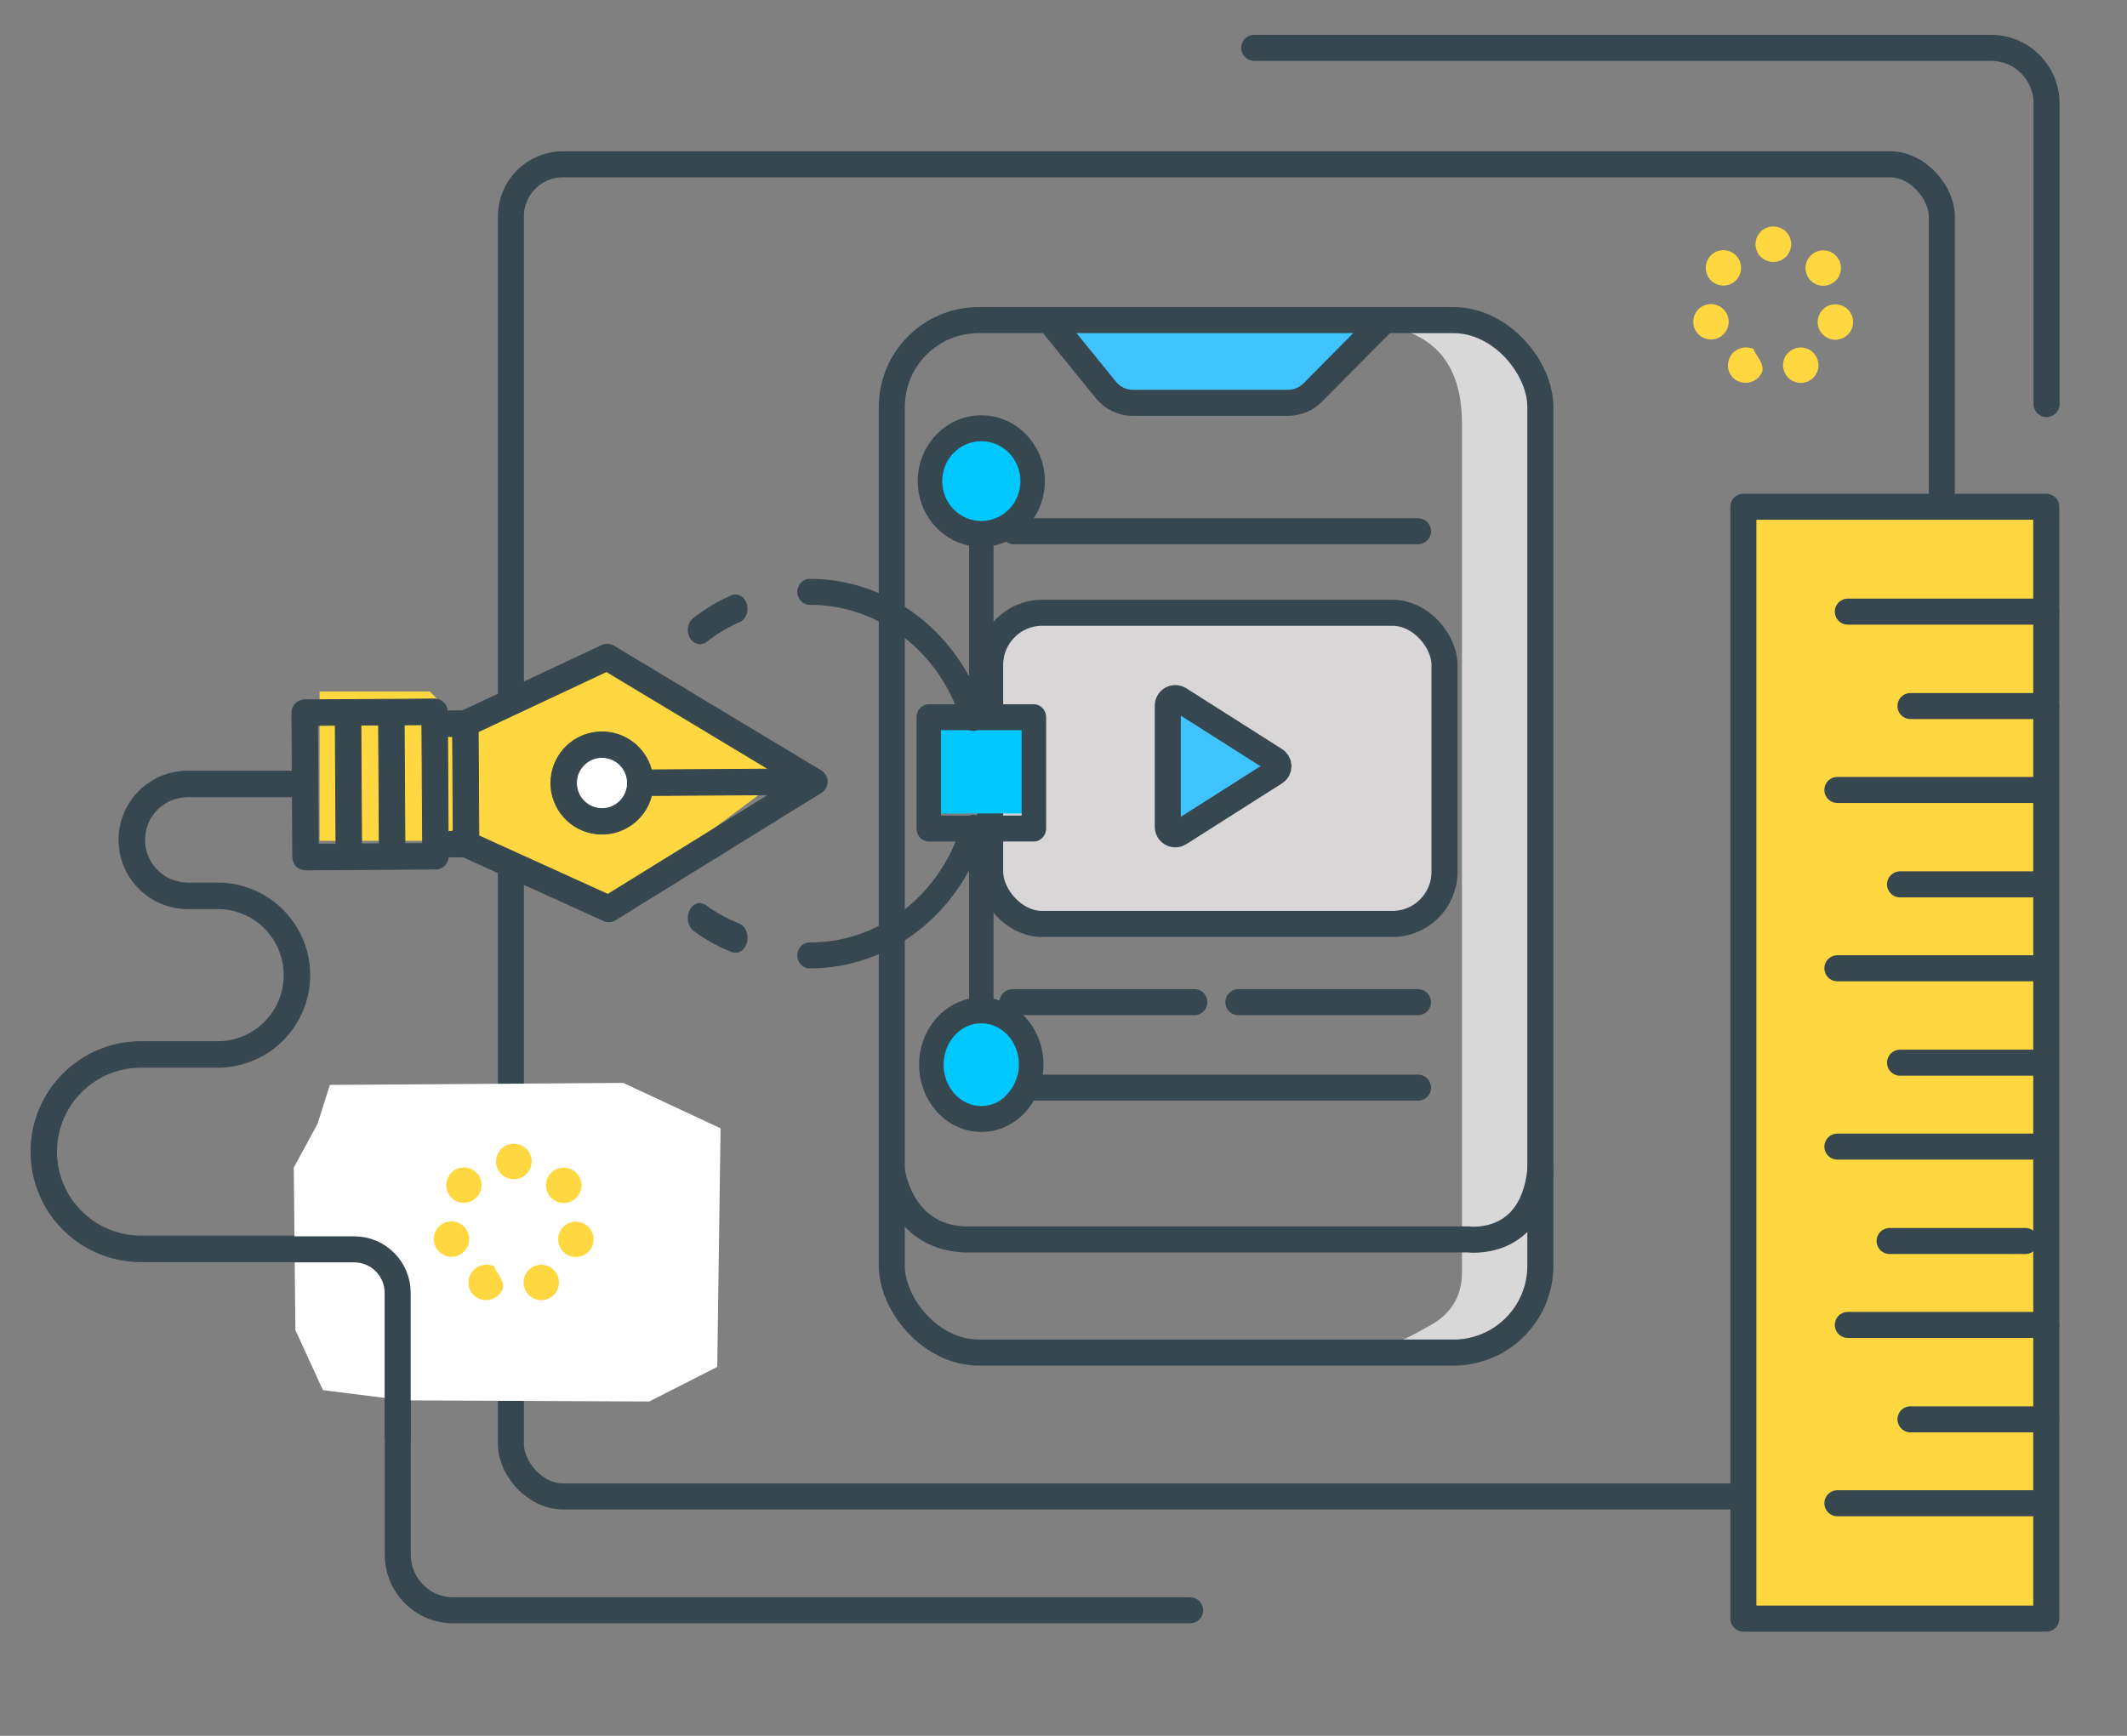 <?xml version="1.0" encoding="UTF-8"?> <svg xmlns="http://www.w3.org/2000/svg" xmlns:xlink="http://www.w3.org/1999/xlink" width="245px" height="200px" viewBox="0 0 245 200" version="1.1"><rect x="0" y="0" width="245" height="200" fill="#808080" stroke="none"/><title>D6BBA8F3-8A5E-40CF-8780-FB3C96F04E21</title><g id="Page-1" stroke="none" stroke-width="1" fill="none" fill-rule="evenodd"><g id="AI-Photo-and-Video-App-Development" transform="translate(-864, -1648)"><g id="Product-Design" transform="translate(864, 1648)"><rect id="Rectangle" x="0" y="0" width="244.124" height="200"></rect><g id="Group-82" transform="translate(45.556, 4.426)" stroke="#37474F" stroke-width="3"><rect id="Rectangle" x="13.294" y="14.502" width="164.82" height="153.488" rx="6"></rect><path d="M98.914,1.091 L183.799,1.091 C187.324,1.091 190.181,3.962 190.181,7.503 L190.181,42.125" id="Path" stroke-linecap="round" stroke-linejoin="round"></path><path d="M0.263,140.076 L85.148,140.076 C88.672,140.076 91.53,142.947 91.53,146.488 L91.53,181.11" id="Path" stroke-linecap="round" stroke-linejoin="round" transform="translate(45.896, 160.593) scale(-1, -1) translate(-45.896, -160.593) "></path><g id="Group-80" transform="translate(155.257, 52.899)" stroke-linecap="round" stroke-linejoin="round"><rect id="Rectangle" fill="#FFD740" x="0" y="1.061" width="34.889" height="128.108"></rect><line x1="12.031" y1="13.147" x2="34.889" y2="13.147" id="Path"></line><line x1="19.249" y1="24.024" x2="34.889" y2="24.024" id="Path"></line><line x1="10.828" y1="33.692" x2="33.686" y2="33.692" id="Path"></line><line x1="18.046" y1="44.569" x2="33.686" y2="44.569" id="Path"></line><line x1="10.828" y1="54.238" x2="33.686" y2="54.238" id="Path"></line><line x1="18.046" y1="65.115" x2="33.686" y2="65.115" id="Path"></line><line x1="10.828" y1="74.784" x2="33.686" y2="74.784" id="Path"></line><line x1="16.843" y1="85.661" x2="32.483" y2="85.661" id="Path"></line><line x1="12.031" y1="95.329" x2="34.889" y2="95.329" id="Path"></line><line x1="19.249" y1="106.206" x2="34.889" y2="106.206" id="Path"></line><line x1="10.828" y1="115.875" x2="33.686" y2="115.875" id="Path"></line></g></g><g id="Group-125" transform="translate(102.725, 36.63)"><path d="M53.398,0.656 C61.58,0.656 65.671,4.48 65.671,12.128 C65.671,19.775 65.671,52.392 65.671,109.976 C65.671,112.675 64.468,114.7 62.061,116.05 C58.452,118.074 58.805,117.802 55.564,118.749 C53.403,119.38 51.718,119.605 50.51,119.424 C55.322,119.97 59.172,120.195 62.061,120.098 C66.395,119.954 68.508,118.86 70.003,118.074 C70.999,117.55 72.203,116.2 73.612,114.025 L73.612,6.729 C74.094,3.597 72.65,1.581 69.281,0.681 C65.912,-0.218 60.617,-0.227 53.398,0.656 Z" id="Path-6" fill="#D8D8D8"></path><path d="M18.128,0.254 L24.67,8.314 C25.436,9.247 26.578,9.787 27.783,9.788 L45.622,9.788 C46.692,9.785 47.717,9.359 48.475,8.603 L56.747,0.254" id="Path" stroke="#37474F" stroke-width="3" fill="#40C4FF"></path><rect id="Rectangle" stroke="#37474F" stroke-width="3" x="4.98608629e-13" y="0.254" width="74.702" height="118.955" rx="10"></rect><line x1="14.064" y1="24.58" x2="60.609" y2="24.58" id="Path" stroke="#37474F" stroke-width="3" stroke-linecap="round"></line><line x1="13.891" y1="78.838" x2="34.844" y2="78.838" id="Path" stroke="#37474F" stroke-width="3" stroke-linecap="round"></line><line x1="39.916" y1="78.838" x2="60.609" y2="78.838" id="Path" stroke="#37474F" stroke-width="3" stroke-linecap="round"></line><line x1="14.064" y1="88.69" x2="60.609" y2="88.69" id="Path" stroke="#37474F" stroke-width="3" stroke-linecap="round"></line><g id="Group-8" transform="translate(11.326, 33.97)" stroke="#37474F" stroke-linecap="round" stroke-width="3"><rect id="Rectangle" fill="#D8D6D7" x="-1.03876798e-13" y="-6.63657319e-14" width="52.337" height="35.854" rx="6"></rect><path d="M20.462,10.69 L20.462,24.673 C20.466,24.987 20.639,25.274 20.914,25.424 C21.189,25.574 21.523,25.563 21.788,25.396 L32.797,18.404 C33.053,18.253 33.209,17.979 33.209,17.682 C33.209,17.385 33.053,17.11 32.797,16.959 L21.788,9.968 C21.523,9.8 21.189,9.789 20.914,9.939 C20.639,10.089 20.466,10.376 20.462,10.69 L20.462,10.69 Z" id="Path" fill="#40C4FF"></path></g><path d="M0,98.225 C0,98.225 0.922,105.852 8.329,106.17 L66.373,106.17 C66.373,106.17 73.751,107.21 74.702,98.225" id="Path" stroke="#37474F" stroke-width="3" stroke-linecap="round"></path></g><g id="Group-8" transform="translate(62.424, 104.85) rotate(-270) translate(-62.424, -104.85) translate(5.424, 45.85)"><rect id="Rectangle" fill="#00C8FF" x="34.405" y="3.219" width="11.468" height="10.317"></rect><ellipse id="Oval" fill="#00C8FF" cx="7.455" cy="8.378" rx="5.161" ry="5.159"></ellipse><ellipse id="Oval" fill="#00C8FF" cx="74.754" cy="9.22" rx="5.161" ry="5.159"></ellipse><path d="M21.833,28.175 C21.814,20.941 26.306,14.374 33.296,11.417 L33.296,14.448 C33.296,15.226 33.964,15.857 34.789,15.857 L47.611,15.857 C48.435,15.857 49.104,15.226 49.104,14.448 L49.104,11.345 C56.192,14.257 60.767,20.874 60.738,28.176 C60.738,28.954 61.406,29.585 62.23,29.585 C63.055,29.585 63.723,28.954 63.723,28.176 C63.737,23.603 62.172,19.151 59.265,15.494 C57.425,13.181 55.108,11.244 52.453,9.801 L67.216,9.801 C67.99,13.177 71.163,15.577 74.819,15.554 C79.094,15.554 82.573,12.341 82.573,8.392 C82.573,4.443 79.094,1.23 74.819,1.23 C71.163,1.207 67.99,3.607 67.216,6.982 L49.104,6.982 L49.104,2.336 C49.104,1.558 48.435,0.927 47.611,0.927 L34.789,0.927 C33.964,0.927 33.296,1.558 33.296,2.336 L33.296,6.982 L15.021,6.982 C14.338,3.616 11.263,1.068 7.582,1.068 C3.401,1.068 -1.53881703e-11,4.353 -1.53881703e-11,8.392 C-1.53881703e-11,12.43 3.4,15.715 7.582,15.715 C11.263,15.715 14.34,13.167 15.022,9.8 L30.088,9.8 C23.12,13.574 18.83,20.588 18.849,28.175 C18.849,28.954 19.517,29.585 20.341,29.585 C21.165,29.585 21.833,28.954 21.833,28.175 L21.833,28.175 Z M74.819,4.049 C77.449,4.049 79.588,5.997 79.588,8.392 C79.588,10.786 77.449,12.734 74.819,12.734 C72.188,12.734 70.049,10.786 70.049,8.392 C70.049,5.997 72.189,4.049 74.819,4.049 Z M46.119,3.746 L46.119,8.786 C46.109,8.811 46.098,8.836 46.089,8.862 C45.99,9.162 46.001,9.485 46.119,9.779 L46.119,13.038 L36.281,13.038 L36.281,9.802 C36.39,9.512 36.395,9.197 36.295,8.905 C36.291,8.893 36.285,8.881 36.281,8.87 L36.281,3.746 L46.119,3.746 Z M7.582,12.896 C5.047,12.896 2.985,10.876 2.985,8.391 C2.985,5.906 5.045,3.887 7.582,3.887 C10.119,3.887 12.18,5.907 12.18,8.392 C12.18,10.876 10.116,12.896 7.582,12.896 Z" id="Shape" fill="#37474F" fill-rule="nonzero"></path><polygon id="Path-5" fill="#FFD740" points="49.028 84.611 34.692 84.611 31.825 84.611 31.825 71.912 34.692 69.091 34.692 64.858 27.524 50.749 40.426 29.585 56.196 50.749 47.594 69.091 49.028 70.502"></polygon><ellipse id="Oval" fill="#FFFFFF" cx="42.433" cy="52.513" rx="3.441" ry="3.439"></ellipse><path d="M23.827,36.23 C23.511,35.505 22.565,35.136 21.714,35.405 C20.864,35.675 20.43,36.481 20.747,37.207 C21.416,38.741 22.293,40.203 23.361,41.563 C23.685,41.984 24.249,42.224 24.838,42.193 C25.427,42.161 25.951,41.862 26.21,41.41 C26.47,40.958 26.425,40.422 26.092,40.006 C25.167,38.827 24.407,37.56 23.827,36.23 L23.827,36.23 Z" id="Path" fill="#37474F" fill-rule="nonzero"></path><path d="M58.539,36.294 C58.027,37.63 57.32,38.914 56.433,40.119 C56.12,40.544 56.116,41.07 56.422,41.498 C56.729,41.927 57.299,42.192 57.918,42.195 C58.537,42.198 59.111,41.938 59.424,41.513 C60.448,40.122 61.263,38.641 61.854,37.099 C62.035,36.628 61.886,36.115 61.463,35.755 C61.041,35.395 60.409,35.242 59.806,35.353 C59.202,35.464 58.72,35.823 58.539,36.294 L58.539,36.294 Z" id="Path" fill="#37474F" fill-rule="nonzero"></path><path d="M91.134,84.611 L100.843,84.611 C106.39,82.718 109.626,79.406 110.551,74.676 C111.475,69.945 111.475,61.429 110.551,49.128 C109.626,45.343 106.39,42.505 100.843,40.612 C95.295,38.72 89.285,40.612 82.813,46.29 C81.888,47.236 81.426,50.074 81.426,54.805 C81.426,59.536 81.426,67.106 81.426,77.514 L85.587,81.772 L91.134,84.611 Z" id="Path-11" fill="#D8D8D8"></path><path d="M100.041,40.447 L92.039,40.447 C85.222,40.455 79.697,45.978 79.689,52.793 L79.689,74.246 C79.697,81.061 85.222,86.584 92.04,86.592 L94.564,86.592 L94.564,105.24 C94.537,110.589 90.192,114.91 84.841,114.91 C79.491,114.91 75.146,110.589 75.119,105.24 L75.119,96.354 C75.119,92.564 73.096,89.061 69.811,87.165 C66.527,85.27 62.481,85.27 59.196,87.165 C55.912,89.061 53.889,92.564 53.889,96.354 L53.889,99.801 C53.889,102.544 51.664,104.767 48.92,104.767 C46.176,104.767 43.952,102.544 43.952,99.801 L43.952,87.745 L50.909,87.702 C51.3,87.699 51.675,87.541 51.95,87.263 C52.225,86.984 52.378,86.608 52.376,86.216 L52.345,81.229 L52.282,71.249 C52.278,70.471 51.669,69.831 50.892,69.787 L50.881,68.053 L58.213,51.909 C58.416,51.461 58.383,50.941 58.124,50.522 C55.585,46.421 54.298,44.342 54.264,44.287 C51.865,40.411 48.266,34.597 43.468,26.846 C43.199,26.411 42.724,26.146 42.213,26.146 L42.204,26.146 C41.689,26.15 41.214,26.421 40.949,26.861 L26.589,50.721 C26.335,51.142 26.308,51.663 26.517,52.108 L34.051,68.158 L34.062,69.893 C33.286,69.948 32.686,70.595 32.69,71.373 L32.785,86.339 C32.79,87.15 33.45,87.805 34.262,87.805 L34.271,87.805 L40.998,87.763 L40.998,99.8 C40.998,104.173 44.545,107.718 48.92,107.718 C53.295,107.718 56.841,104.173 56.841,99.8 L56.841,96.353 C56.841,92.124 60.271,88.695 64.503,88.695 C68.735,88.695 72.165,92.124 72.165,96.353 L72.165,105.24 C72.196,112.216 77.862,117.855 84.841,117.855 C91.82,117.855 97.486,112.216 97.517,105.24 L97.517,86.592 L100.041,86.592 C106.859,86.584 112.383,81.061 112.391,74.246 L112.391,52.793 C112.383,45.978 106.858,40.455 100.041,40.447 Z M37.012,69.292 L47.935,69.223 L47.938,69.801 L37.016,69.87 L37.012,69.292 Z M35.654,72.83 L49.338,72.744 L49.35,74.782 L35.666,74.867 L35.654,72.83 Z M35.685,77.819 L49.369,77.733 L49.382,79.771 L35.698,79.856 L35.685,77.819 Z M42.384,55.021 L42.366,55.021 C40.743,55.026 39.423,53.715 39.418,52.093 C39.413,50.471 40.724,49.152 42.347,49.146 L42.366,49.146 C43.988,49.141 45.308,50.452 45.313,52.075 C45.318,53.697 44.007,55.016 42.384,55.021 L42.384,55.021 Z M40.768,32.885 L40.853,46.389 C37.993,47.149 36.141,49.911 36.524,52.844 C36.906,55.777 39.406,57.971 42.365,57.972 L42.403,57.972 C45.369,57.953 47.858,55.733 48.214,52.79 C48.57,49.846 46.681,47.097 43.805,46.372 L43.721,32.866 L55.196,51.405 L48.447,66.267 L36.461,66.343 L29.526,51.566 L40.768,32.885 Z M35.716,82.808 L49.4,82.722 L49.413,84.759 L35.729,84.846 L35.716,82.808 Z M92.039,83.64 C86.852,83.634 82.648,79.431 82.642,74.246 L82.642,72.192 L94.564,72.192 L94.564,83.64 L92.039,83.64 Z M100.041,83.64 L97.517,83.64 L97.517,72.192 L109.438,72.192 L109.438,74.246 C109.433,79.432 105.229,83.634 100.041,83.64 L100.041,83.64 Z M109.438,69.24 L82.642,69.24 L82.642,52.793 C82.648,47.607 86.852,43.405 92.04,43.399 L100.041,43.399 C105.228,43.405 109.432,47.607 109.438,52.793 L109.438,69.24 Z" id="Shape" stroke="#37474F" stroke-width="0.1" fill="#37474F" fill-rule="nonzero"></path><polygon id="Path-2" fill="#FFFFFF" points="81.654 84.856 86.672 87.585 105.4 87.399 112.32 84.222 113.497 74.857 113.626 46.644 109.643 38.808 82.15 38.424 76.92 49.632 77.15 83.424"></polygon></g><path d="M33.718,143.948 L40.803,143.948 C43.565,143.948 45.803,146.187 45.803,148.948 L45.803,165.702 L45.803,165.702" id="Path-38" stroke="#37474F" stroke-width="3"></path><path d="M59.192,135.864 L59.184,135.864 L59.17,135.864 C58.043,135.864 57.131,134.951 57.131,133.824 C57.131,132.697 58.043,131.784 59.17,131.784 L59.208,131.784 C60.335,131.784 61.244,132.706 61.241,133.833 C61.236,134.956 60.323,135.864 59.201,135.864 L59.192,135.864 Z M52.157,138.142 C51.278,137.438 51.163,136.155 51.843,135.276 L51.843,135.274 C52.523,134.395 53.825,134.253 54.705,134.955 C55.586,135.658 55.726,136.942 55.022,137.822 C54.619,138.327 54.027,138.589 53.429,138.589 C52.982,138.589 52.534,138.443 52.157,138.142 L52.157,138.142 Z M63.335,137.839 C62.635,136.957 62.783,135.674 63.667,134.973 C64.549,134.275 65.832,134.423 66.533,135.305 C67.231,136.187 67.083,137.47 66.201,138.171 C65.825,138.468 65.378,138.613 64.935,138.613 C64.333,138.613 63.738,138.348 63.335,137.839 L63.335,137.839 Z M50.011,143.213 C49.763,142.113 50.452,141.022 51.551,140.773 C52.65,140.525 53.743,141.214 53.991,142.313 C54.239,143.412 53.549,144.505 52.451,144.753 C52.299,144.787 52.148,144.802 51.999,144.802 C51.067,144.802 50.226,144.159 50.011,143.213 L50.011,143.213 Z M65.875,144.78 C64.777,144.527 64.093,143.432 64.345,142.334 C64.598,141.236 65.693,140.552 66.791,140.804 C67.889,141.057 68.574,142.152 68.321,143.25 C68.103,144.193 67.264,144.833 66.335,144.833 C66.184,144.833 66.029,144.816 65.875,144.78 L65.875,144.78 Z M55.079,149.589 L55.079,149.589 C54.064,149.098 53.682,147.877 54.174,146.864 C54.665,145.849 55.922,145.426 56.942,145.917 L56.942,145.919 C56.942,146.408 58.337,147.629 57.846,148.644 C57.494,149.37 56.745,149.795 55.987,149.795 C55.69,149.795 55.366,149.728 55.079,149.589 L55.079,149.589 Z M60.505,148.649 C60.017,147.632 60.447,146.415 61.462,145.927 C62.478,145.441 63.697,145.87 64.183,146.884 C64.671,147.901 64.241,149.12 63.226,149.606 C62.942,149.744 62.642,149.807 62.346,149.807 C61.586,149.807 60.855,149.38 60.505,148.649 L60.505,148.649 Z" id="Fill-19" fill="#FFD740"></path><path d="M204.271,30.178 L204.262,30.178 L204.249,30.178 C203.122,30.178 202.209,29.265 202.209,28.138 C202.209,27.011 203.122,26.098 204.249,26.098 L204.286,26.098 C205.413,26.098 206.323,27.019 206.319,28.146 C206.314,29.27 205.401,30.178 204.279,30.178 L204.271,30.178 Z M197.235,32.456 C196.357,31.752 196.241,30.468 196.921,29.59 L196.921,29.588 C197.601,28.709 198.903,28.566 199.783,29.268 C200.664,29.972 200.804,31.255 200.1,32.136 C199.698,32.641 199.106,32.903 198.507,32.903 C198.06,32.903 197.613,32.756 197.235,32.456 L197.235,32.456 Z M208.414,32.153 C207.713,31.271 207.861,29.987 208.745,29.287 C209.627,28.588 210.911,28.736 211.611,29.619 C212.31,30.501 212.162,31.784 211.28,32.485 C210.904,32.782 210.457,32.926 210.013,32.926 C209.411,32.926 208.816,32.661 208.414,32.153 L208.414,32.153 Z M195.09,37.526 C194.842,36.427 195.53,35.335 196.63,35.087 C197.728,34.839 198.821,35.527 199.069,36.627 C199.317,37.725 198.627,38.818 197.529,39.066 C197.378,39.1 197.227,39.116 197.077,39.116 C196.145,39.116 195.304,38.473 195.09,37.526 L195.09,37.526 Z M210.953,39.094 C209.855,38.84 209.172,37.746 209.423,36.648 C209.677,35.549 210.771,34.866 211.869,35.118 C212.968,35.371 213.653,36.466 213.399,37.564 C213.182,38.507 212.342,39.146 211.414,39.146 C211.263,39.146 211.108,39.129 210.953,39.094 L210.953,39.094 Z M200.157,43.903 L200.157,43.903 C199.142,43.411 198.761,42.191 199.252,41.178 C199.744,40.163 201.001,39.74 202.021,40.231 L202.021,40.233 C202.021,40.722 203.415,41.943 202.924,42.958 C202.572,43.683 201.824,44.108 201.065,44.108 C200.768,44.108 200.444,44.042 200.157,43.903 L200.157,43.903 Z M205.583,42.963 C205.095,41.946 205.525,40.729 206.54,40.241 C207.557,39.755 208.776,40.183 209.262,41.198 C209.75,42.215 209.32,43.433 208.305,43.92 C208.021,44.057 207.72,44.12 207.424,44.12 C206.664,44.12 205.933,43.694 205.583,42.963 L205.583,42.963 Z" id="Fill-19" fill="#FFD740"></path></g></g></g></svg> 